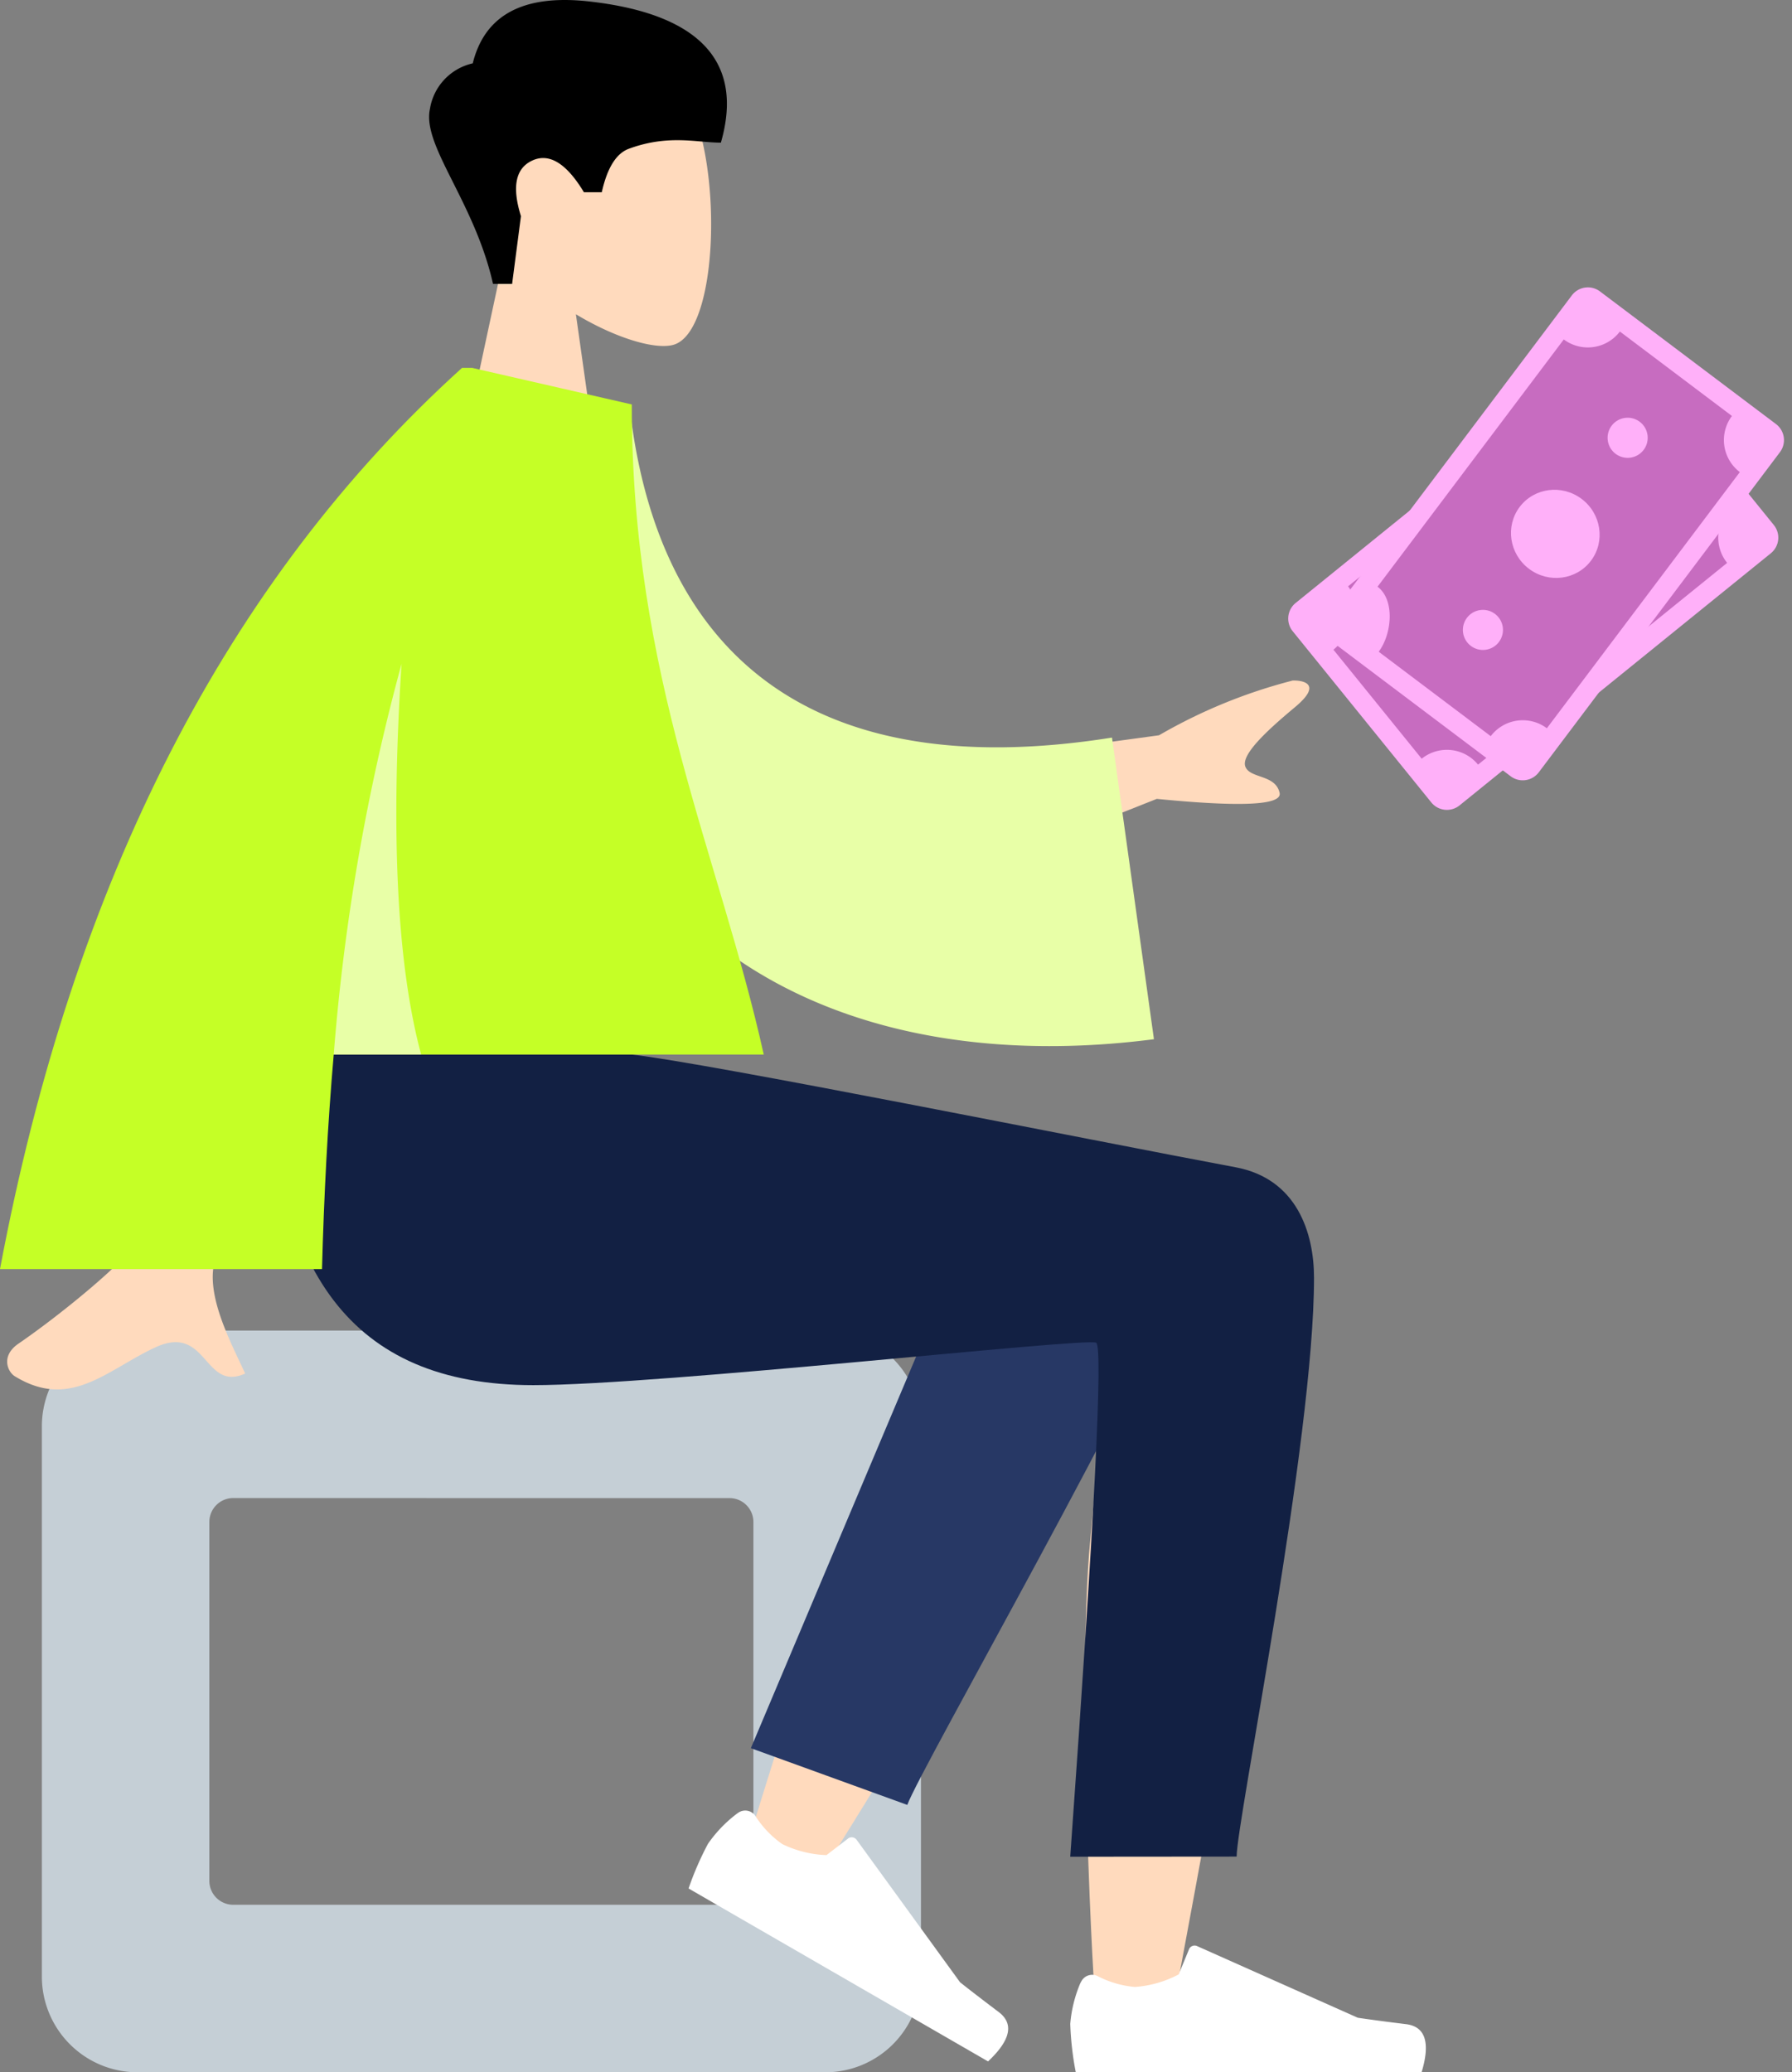<svg xmlns="http://www.w3.org/2000/svg" width="105.072" height="121.48" viewBox="0 0 105.072 121.48"><rect x="0" y="0" width="105.072" height="121.48" fill="#808080" stroke="none"/><defs><style>.a{fill:#c5cfd6;}.a,.b,.c,.d,.e,.f,.g,.h{fill-rule:evenodd;}.b{fill:#ffdabd;}.d{fill:#273865;}.e{fill:#fff;}.f{fill:#122043;}.g{fill:#e8ffa7;}.h{fill:#c5ff26;}.i{fill:#ffb0f9;}.j{fill:#c76cc0;}.k{fill:#2c641e;}</style></defs><g transform="translate(-574 -242)"><g transform="translate(533.455 320)"><path class="a" d="M48.61,0H88.935a5.61,5.61,0,0,1,5.61,5.61V37.87a5.61,5.61,0,0,1-5.61,5.61H48.61A5.61,5.61,0,0,1,43,37.87V5.61A5.61,5.61,0,0,1,48.61,0Zm5.61,9.818a1.4,1.4,0,0,0-1.4,1.4V32.26a1.4,1.4,0,0,0,1.4,1.4h29.1a1.4,1.4,0,0,0,1.4-1.4V11.221a1.4,1.4,0,0,0-1.4-1.4Z"/></g><g transform="translate(-106.011 -30)"><g transform="translate(680.012 272)"><g transform="translate(25.163 0)"><g transform="translate(1.438 2.516)"><path class="b" d="M2.97,12.4a9.736,9.736,0,0,1-2.59-7c.54-7.692,11.246-6,13.329-2.117s1.835,13.729-.856,14.423c-1.073.277-3.36-.4-5.688-1.8L8.626,26.237H0Z" transform="translate(0 0)"/></g><path class="c" d="M53.744,40.643c-1.083-4.816-4.167-8.1-3.7-10.252a3.265,3.265,0,0,1,2.511-2.677q1.055-4.268,6.805-3.631c5.75.637,9.26,3.025,7.744,8.28-1.393,0-3.075-.5-5.4.359q-1.107.411-1.583,2.548H59.074q-1.53-2.536-3.017-1.864t-.676,3.266l-.518,3.971Z" transform="translate(-50 -24)"/></g><g transform="translate(15.669 61.818)"><path class="b" d="M214.472,17.023c2.96-1.778,7.927.506,7.924,3.049-.01,7.607-6.952,43.457-7.315,45.724s-4.245,2.865-4.471.007c-.36-4.547-1.028-20.287-.359-27.572.276-3.007.573-5.871.866-8.426q-5.464,9.867-16.9,28.256l-4.139-1.891q4.875-16.063,8-22.681c3.562-7.554,6.9-14.022,8.307-16.3C208.59,13.6,212.439,14.853,214.472,17.023Z" transform="translate(-162.015 -9.563)"/><path class="d" d="M0,40.2,1.839,3.713C3.165-2.6,14.385.332,14.381,3.713,14.37,11.388,9.76,37.9,9.756,40.189Z" transform="translate(42.105 2.886) rotate(20)"/><g transform="translate(28.137 42.292) rotate(30)"><path class="e" d="M.6,2.182A7.717,7.717,0,0,0,0,4.591,18.034,18.034,0,0,0,.324,7.428H20.6q.79-2.612-.912-2.821t-2.828-.376L7.433.031a.359.359,0,0,0-.475.182l0,.009L6.348,1.692a6.463,6.463,0,0,1-2.561.735A5.8,5.8,0,0,1,1.576,1.78h0a.719.719,0,0,0-.953.354Q.612,2.158.6,2.182Z" transform="translate(0 0)"/></g><g transform="translate(47.083 52.234)"><path class="e" d="M1.6,21.514A7.717,7.717,0,0,0,1,23.923a18.034,18.034,0,0,0,.324,2.837H21.6q.79-2.612-.912-2.821t-2.828-.376l-9.422-4.2a.359.359,0,0,0-.475.182l0,.009-.606,1.469a6.463,6.463,0,0,1-2.561.735,5.8,5.8,0,0,1-2.211-.647h0a.719.719,0,0,0-.953.354Q1.612,21.49,1.6,21.514Z" transform="translate(-1 -19.332)"/></g><path class="f" d="M173.376,13.094c0,9.548-4.534,31.821-4.537,33.924l-9.757.008q2.142-29.811,1.519-30.132c-.623-.321-25.536,2.487-33.009,2.487C116.819,19.381,112.362,12.587,112,0h21.344c4.346.465,27.014,5.037,35.433,6.609C172.381,7.282,173.376,10.464,173.376,13.094Z" transform="translate(-112 0)"/></g><g transform="translate(0 21.565)"><path class="b" d="M71.51,56.143,85.7,54.208A30.931,30.931,0,0,1,93.535,51c.671-.02,1.738.224.148,1.55s-3.2,2.792-2.92,3.5,1.762.444,2.007,1.532q.245,1.088-7.2.354L74.057,62.5ZM36.064,54.208l7.87.03q-12.945,29.131-13.5,30.5c-.832,2.061.928,5.2,1.681,6.887-2.451,1.1-2.19-2.965-5.282-1.527-2.822,1.313-4.969,3.692-8.23,1.68-.4-.247-.84-1.178.221-1.906,2.644-1.813,6.455-4.987,6.97-6.032Q26.848,81.708,36.064,54.208Z" transform="translate(-17.743 -32.67)"/><path class="g" d="M0,.128,6.174,0c2.709,13.545,11.7,21.464,29.88,16.926l3.991,17.4C23.008,38.06,7.291,32.484,2.56,14.075A79.216,79.216,0,0,1,0,.128Z" transform="translate(30.758 1.67) rotate(5)"/><path class="h" d="M70.108.006l9.336,2.138c0,16.058,5.115,26.3,7.739,38.11H61.969c-.355,4.08-.573,8.273-.687,12.579H42.4Q48.819,18.688,69.492,0H70.1Z" transform="translate(-42.402)"/><path class="g" d="M100.822,48.259q-.975,15.01,1.147,22.909H96.844A123.489,123.489,0,0,1,100.822,48.259Z" transform="translate(-77.277 -30.914)"/></g></g><g transform="translate(784.758 303.692) rotate(141)"><path class="i" d="M24.667,15.27H1.175A1.178,1.178,0,0,1,0,14.1V1.175A1.178,1.178,0,0,1,1.175,0H24.667a1.178,1.178,0,0,1,1.175,1.175V14.1A1.178,1.178,0,0,1,24.667,15.27Z" transform="translate(0 0)"/><path class="j" d="M20.489,12.918l-18.14,0A2.356,2.356,0,0,0,0,10.572V2.349A2.356,2.356,0,0,0,2.349,0H21.143a2.356,2.356,0,0,0,2.349,2.349v8.222C22.2,10.572,20.489,11.626,20.489,12.918Z" transform="translate(1.175 1.175)"/><g transform="translate(4.699 5.018)"><ellipse class="k" cx="2.564" cy="2.617" rx="2.564" ry="2.617" transform="translate(5.659 0)"/><path class="k" d="M1.175,0A1.175,1.175,0,1,1,0,1.175,1.175,1.175,0,0,1,1.175,0Z" transform="translate(0 1.443)"/><ellipse class="k" cx="1.175" cy="1.175" rx="1.175" ry="1.175" transform="translate(14.096 1.443)"/></g></g><g transform="matrix(-0.602, 0.799, -0.799, -0.602, 785.084, 297.567)"><path class="i" d="M24.667,15.27H1.175A1.178,1.178,0,0,1,0,14.1V1.175A1.178,1.178,0,0,1,1.175,0H24.667a1.178,1.178,0,0,1,1.175,1.175V14.1A1.178,1.178,0,0,1,24.667,15.27Z" transform="translate(0 0)"/><path class="j" d="M20.489,12.918l-18.14,0A2.356,2.356,0,0,0,0,10.572V2.349A2.356,2.356,0,0,0,2.349,0H21.143a2.356,2.356,0,0,0,2.349,2.349v8.222C22.2,10.572,20.489,11.626,20.489,12.918Z" transform="translate(1.175 1.175)"/><g transform="translate(4.699 5.018)"><ellipse class="i" cx="2.564" cy="2.617" rx="2.564" ry="2.617" transform="translate(5.659 0)"/><path class="i" d="M1.175,0A1.175,1.175,0,1,1,0,1.175,1.175,1.175,0,0,1,1.175,0Z" transform="translate(0 1.443)"/><ellipse class="i" cx="1.175" cy="1.175" rx="1.175" ry="1.175" transform="translate(14.096 1.443)"/></g></g></g></g></svg>